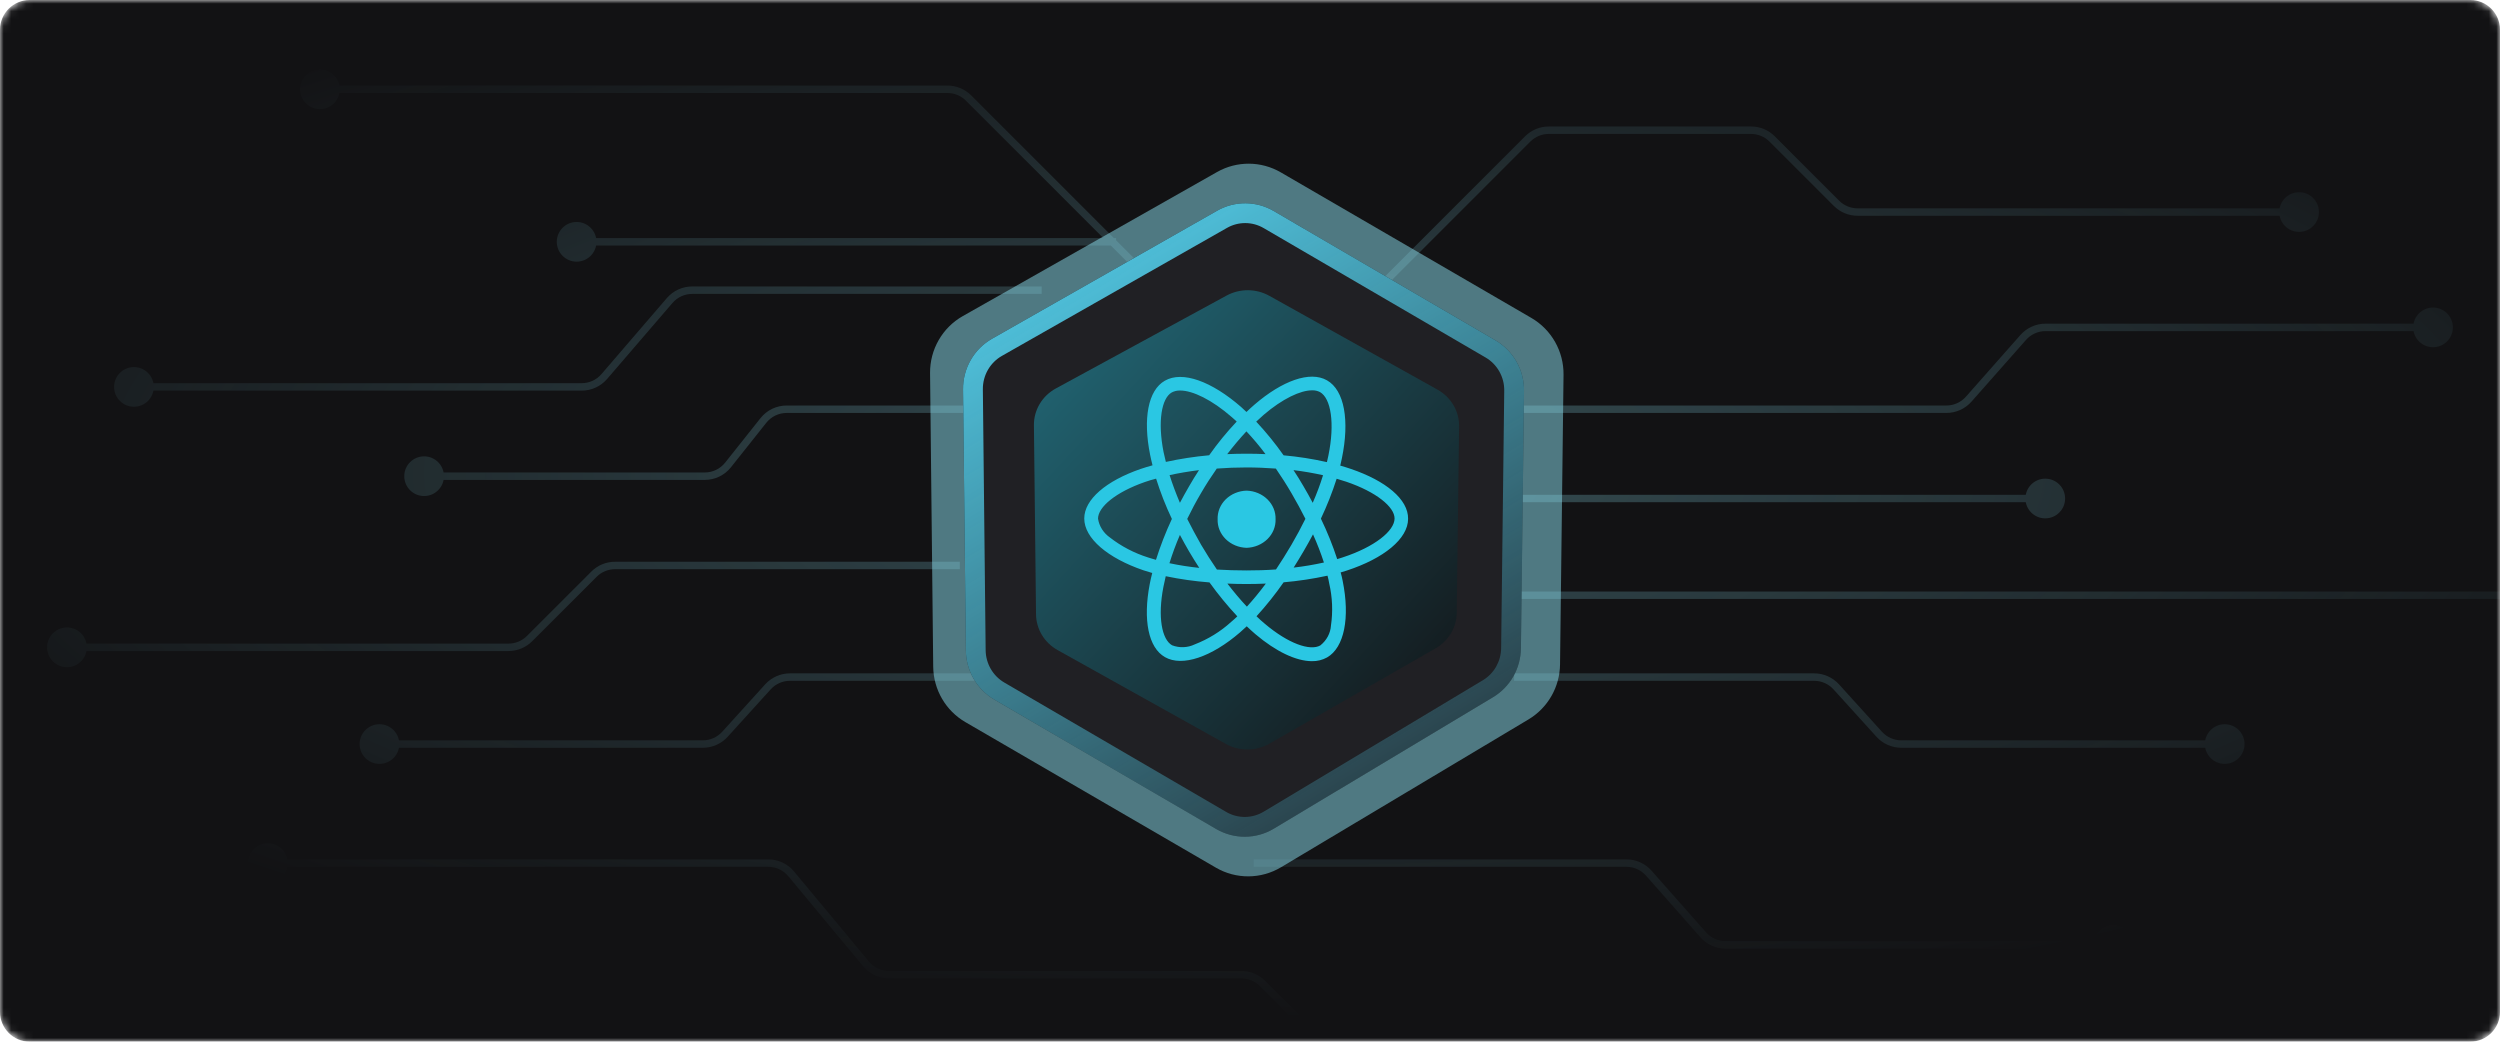 <svg width="336" height="140" viewBox="0 0 336 140" fill="none" xmlns="http://www.w3.org/2000/svg">
  <g clip-path="url(#clip0_343_61)">
    <mask id="mask0_343_61" style="mask-type:luminance" maskUnits="userSpaceOnUse" x="0" y="0" width="336" height="140">
      <path
        d="M332 0H4C1.791 0 0 1.791 0 4V136C0 138.209 1.791 140 4 140H332C334.209 140 336 138.209 336 136V4C336 1.791 334.209 0 332 0Z"
        fill="white" />
    </mask>
    <g mask="url(#mask0_343_61)">
      <path
        d="M332 0H4C1.791 0 0 1.791 0 4V136C0 138.209 1.791 140 4 140H332C334.209 140 336 138.209 336 136V4C336 1.791 334.209 0 332 0Z"
        fill="#121214" />
      <g filter="url(#filter0_f_343_61)">
        <path
          d="M168 96C182.359 96 194 84.359 194 70C194 55.641 182.359 44 168 44C153.641 44 142 55.641 142 70C142 84.359 153.641 96 168 96Z"
          fill="#2AC7E3" />
      </g>
      <path
        d="M306.333 28.5C306.333 29.973 307.527 31.167 309 31.167C310.473 31.167 311.667 29.973 311.667 28.5C311.667 27.027 310.473 25.833 309 25.833C307.527 25.833 306.333 27.027 306.333 28.5ZM324.333 44C324.333 45.473 325.527 46.667 327 46.667C328.473 46.667 329.667 45.473 329.667 44C329.667 42.527 328.473 41.333 327 41.333C325.527 41.333 324.333 42.527 324.333 44ZM281.333 127C281.333 128.473 282.527 129.667 284 129.667C285.473 129.667 286.667 128.473 286.667 127C286.667 125.527 285.473 124.333 284 124.333C282.527 124.333 281.333 125.527 281.333 127ZM296.333 100C296.333 101.473 297.527 102.667 299 102.667C300.473 102.667 301.667 101.473 301.667 100C301.667 98.527 300.473 97.333 299 97.333C297.527 97.333 296.333 98.527 296.333 100ZM272.217 67C272.217 68.473 273.411 69.667 274.883 69.667C276.356 69.667 277.55 68.473 277.55 67C277.55 65.527 276.356 64.333 274.883 64.333C273.411 64.333 272.217 65.527 272.217 67ZM338.333 80C338.333 81.473 339.527 82.667 341 82.667C342.473 82.667 343.667 81.473 343.667 80C343.667 78.527 342.473 77.333 341 77.333C339.527 77.333 338.333 78.527 338.333 80ZM6.333 87C6.333 88.473 7.527 89.667 9 89.667C10.473 89.667 11.667 88.473 11.667 87C11.667 85.527 10.473 84.333 9 84.333C7.527 84.333 6.333 85.527 6.333 87ZM54.333 64C54.333 65.473 55.527 66.667 57 66.667C58.473 66.667 59.667 65.473 59.667 64C59.667 62.527 58.473 61.333 57 61.333C55.527 61.333 54.333 62.527 54.333 64ZM33.333 116C33.333 117.473 34.527 118.667 36 118.667C37.473 118.667 38.667 117.473 38.667 116C38.667 114.527 37.473 113.333 36 113.333C34.527 113.333 33.333 114.527 33.333 116ZM48.333 100C48.333 101.473 49.527 102.667 51 102.667C52.473 102.667 53.667 101.473 53.667 100C53.667 98.527 52.473 97.333 51 97.333C49.527 97.333 48.333 98.527 48.333 100ZM15.333 52C15.333 53.473 16.527 54.667 18 54.667C19.473 54.667 20.667 53.473 20.667 52C20.667 50.527 19.473 49.333 18 49.333C16.527 49.333 15.333 50.527 15.333 52ZM74.833 32.5C74.833 33.973 76.027 35.167 77.499 35.167C78.972 35.167 80.166 33.973 80.166 32.5C80.166 31.027 78.972 29.833 77.499 29.833C76.027 29.833 74.833 31.027 74.833 32.5ZM40.333 12C40.333 13.473 41.527 14.667 43 14.667C44.473 14.667 45.667 13.473 45.667 12C45.667 10.527 44.473 9.333 43 9.333C41.527 9.333 40.333 10.527 40.333 12ZM208.157 18H235.343V17H208.157V18ZM237.818 19.025L246.475 27.682L247.182 26.975L238.525 18.318L237.818 19.025ZM249.657 29H309V28H249.657V29ZM246.475 27.682C247.319 28.526 248.463 29 249.657 29V28C248.729 28 247.838 27.631 247.182 26.975L246.475 27.682ZM235.343 18C236.271 18 237.162 18.369 237.818 19.025L238.525 18.318C237.681 17.474 236.537 17 235.343 17V18ZM203.5 55.5H261.596V54.5H203.5V55.5ZM264.969 53.979L272.297 45.683L271.548 45.021L264.219 53.317L264.969 53.979ZM274.92 44.5H327V43.5H274.92V44.5ZM272.297 45.683C272.962 44.931 273.917 44.5 274.92 44.5V43.5C273.63 43.5 272.402 44.054 271.548 45.021L272.297 45.683ZM261.596 55.5C262.887 55.5 264.115 54.946 264.969 53.979L264.219 53.317C263.555 54.069 262.6 54.5 261.596 54.5V55.5ZM168.5 116.5H218.596V115.5H168.5V116.5ZM221.219 117.683L228.548 125.979L229.297 125.317L221.969 117.021L221.219 117.683ZM231.92 127.5H284V126.5H231.92V127.5ZM228.548 125.979C229.402 126.946 230.63 127.5 231.92 127.5V126.5C230.917 126.5 229.962 126.069 229.297 125.317L228.548 125.979ZM218.596 116.5C219.6 116.5 220.555 116.931 221.219 117.683L221.969 117.021C221.115 116.054 219.887 115.5 218.596 115.5V116.5ZM203.5 91.5H243.827V90.5H203.5V91.5ZM246.42 92.649L252.197 99.022L252.938 98.35L247.161 91.978L246.42 92.649ZM255.531 100.5H299V99.5H255.531V100.5ZM252.197 99.022C253.05 99.963 254.261 100.5 255.531 100.5V99.5C254.543 99.5 253.602 99.082 252.938 98.35L252.197 99.022ZM243.827 91.5C244.815 91.5 245.757 91.917 246.42 92.649L247.161 91.978C246.308 91.037 245.097 90.5 243.827 90.5V91.5ZM203.5 67.5H274.883V66.5H203.5V67.5ZM203.5 80.5H341V79.5H203.5V80.5ZM129 75.5H82.657V76.5H129V75.5ZM79.475 76.818L70.818 85.475L71.525 86.182L80.182 77.525L79.475 76.818ZM68.343 86.5H9V87.5H68.343V86.5ZM70.818 85.475C70.162 86.131 69.271 86.5 68.343 86.5V87.5C69.537 87.5 70.681 87.026 71.525 86.182L70.818 85.475ZM82.657 75.5C81.463 75.5 80.319 75.974 79.475 76.818L80.182 77.525C80.838 76.869 81.729 76.5 82.657 76.5V75.5ZM135 54.5H105.731V55.5H135V54.5ZM102.207 56.201L97.46 62.177L98.243 62.799L102.99 56.823L102.207 56.201ZM94.719 63.5H57V64.5H94.719V63.5ZM97.46 62.177C96.796 63.013 95.787 63.5 94.719 63.5V64.5C96.091 64.5 97.389 63.874 98.243 62.799L97.46 62.177ZM105.731 54.5C104.358 54.5 103.061 55.126 102.207 56.201L102.99 56.823C103.654 55.987 104.663 55.5 105.731 55.5V54.5ZM166.843 130.5H119.477V131.5H166.843V130.5ZM116.785 129.237L106.717 117.124L105.948 117.763L116.016 129.876L116.785 129.237ZM103.257 115.5H36V116.5H103.257V115.5ZM106.717 117.124C105.862 116.095 104.594 115.5 103.257 115.5V116.5C104.297 116.5 105.283 116.963 105.948 117.763L106.717 117.124ZM119.477 130.5C118.436 130.5 117.45 130.037 116.785 129.237L116.016 129.876C116.871 130.905 118.139 131.5 119.477 131.5V130.5ZM140 90.5H106.173V91.5H140V90.5ZM102.839 91.978L97.062 98.35L97.803 99.022L103.58 92.649L102.839 91.978ZM94.469 99.5H51V100.5H94.469V99.5ZM97.062 98.35C96.398 99.082 95.457 99.5 94.469 99.5V100.5C95.739 100.5 96.95 99.963 97.803 99.022L97.062 98.35ZM106.173 90.5C104.903 90.5 103.692 91.037 102.839 91.978L103.58 92.649C104.243 91.917 105.185 91.5 106.173 91.5V90.5ZM140 38.5H93.035V39.5H140V38.5ZM89.624 40.065L80.835 50.282L81.593 50.935L90.382 40.717L89.624 40.065ZM78.181 51.5H18V52.5H78.181V51.5ZM80.835 50.282C80.17 51.055 79.201 51.5 78.181 51.5V52.5C79.492 52.5 80.738 51.928 81.593 50.935L80.835 50.282ZM93.035 38.5C91.725 38.5 90.479 39.072 89.624 40.065L90.382 40.717C91.047 39.944 92.016 39.5 93.035 39.5V38.5ZM127.343 11.5H43V12.5H127.343V11.5ZM169.318 132.525L179.146 142.354L179.854 141.646L170.025 131.818L169.318 132.525ZM129.818 13.525L151.646 35.353L152.354 34.646L130.525 12.818L129.818 13.525ZM204.975 18.318L186.146 37.146L186.854 37.853L205.682 19.025L204.975 18.318ZM150 32H113.75V33H150V32ZM113.75 32H77.499V33H113.75V32ZM127.343 12.5C128.271 12.5 129.162 12.869 129.818 13.525L130.525 12.818C129.681 11.974 128.537 11.5 127.343 11.5V12.5ZM166.843 131.5C167.771 131.5 168.662 131.869 169.318 132.525L170.025 131.818C169.181 130.974 168.037 130.5 166.843 130.5V131.5ZM208.157 17C206.963 17 205.819 17.474 204.975 18.318L205.682 19.025C206.338 18.369 207.229 18 208.157 18V17Z"
        fill="url(#paint0_radial_343_61)" fill-opacity="0.3" />
      <path opacity="0.5"
        d="M205.814 42.73L172.141 23.167C169.493 21.628 166.235 21.61 163.571 23.12L129.407 42.477C126.655 44.036 124.966 46.979 125.001 50.157L125.424 89.608C125.457 92.684 127.101 95.515 129.749 97.053L163.422 116.616C166.132 118.19 169.475 118.17 172.165 116.562L205.435 96.686C208.027 95.137 209.631 92.341 209.669 89.307L210.139 50.375C210.177 47.227 208.524 44.304 205.814 42.73Z"
        fill="#8CE0F0" />
      <path
        d="M201.001 45.747L171.182 28.358C168.837 26.991 165.951 26.975 163.592 28.317L133.338 45.522C130.901 46.908 129.406 49.525 129.436 52.349L129.811 87.415C129.84 90.15 131.296 92.666 133.641 94.033L163.46 111.423C165.86 112.822 168.82 112.803 171.202 111.375L200.665 93.707C202.961 92.331 204.381 89.845 204.414 87.148L204.831 52.543C204.864 49.745 203.4 47.147 201.001 45.747Z"
        fill="#202024" />
      <path fill-rule="evenodd" clip-rule="evenodd"
        d="M199.661 48.046L169.841 30.657C168.316 29.767 166.442 29.757 164.907 30.63L134.653 47.835C133.065 48.738 132.077 50.454 132.096 52.32L132.471 87.387C132.491 89.194 133.453 90.844 134.981 91.735L164.801 109.124C166.361 110.034 168.284 110.022 169.834 109.093L199.296 91.426C200.793 90.528 201.732 88.898 201.754 87.116L202.17 52.511C202.193 50.662 201.225 48.958 199.661 48.046ZM204.414 87.148C204.381 89.845 202.961 92.331 200.665 93.707L171.202 111.375C168.82 112.803 165.86 112.822 163.46 111.423L133.641 94.033C131.296 92.666 129.84 90.15 129.811 87.415L129.436 52.349C129.406 49.525 130.901 46.908 133.338 45.522L163.592 28.317C165.951 26.975 168.837 26.991 171.182 28.358L201.001 45.747C203.4 47.147 204.864 49.745 204.831 52.543L204.414 87.148Z"
        fill="url(#paint1_linear_343_61)" />
      <path
        d="M193.199 52.365L170.599 39.758C168.822 38.766 166.635 38.755 164.847 39.727L141.917 52.202C140.07 53.206 138.936 55.103 138.959 57.151L139.243 82.575C139.266 84.558 140.369 86.382 142.146 87.373L164.747 99.981C166.565 100.995 168.809 100.982 170.615 99.946L192.944 87.137C194.685 86.139 195.761 84.337 195.786 82.381L196.102 57.292C196.128 55.263 195.018 53.379 193.199 52.365Z"
        fill="url(#paint2_linear_343_61)" />
      <path
        d="M168.738 85.241C168.351 84.899 167.948 84.556 167.562 84.175C167.254 84.46 166.965 84.727 166.659 84.993C162.843 88.283 158.91 89.652 156.578 88.321C154.323 87.047 153.612 83.283 154.515 78.547C154.611 78.034 154.727 77.521 154.862 77.008C154.457 76.888 154.071 76.779 153.686 76.65C148.885 75.011 145.724 72.35 145.724 69.687C145.724 67.121 148.673 64.63 153.28 63.033C153.795 62.861 154.34 62.691 154.899 62.538C154.77 62.044 154.668 61.568 154.572 61.108C153.607 56.301 154.282 52.461 156.556 51.168C158.927 49.798 162.86 51.263 166.81 54.704C167.041 54.913 167.273 55.142 167.523 55.369C167.89 55.027 168.237 54.685 168.603 54.381C172.343 51.163 176.062 49.818 178.337 51.111C180.707 52.441 181.402 56.548 180.342 61.625C180.284 61.95 180.213 62.254 180.131 62.579C180.613 62.712 181.094 62.864 181.538 63.016C186.241 64.613 189.287 67.104 189.248 69.728C189.248 72.408 185.991 75.052 180.995 76.687C180.725 76.763 180.456 76.859 180.185 76.934C180.301 77.314 180.377 77.694 180.455 78.074C181.457 82.999 180.685 87.03 178.354 88.361C177.741 88.702 177.037 88.876 176.323 88.862C174.186 88.858 171.472 87.558 168.738 85.241ZM172.517 78.263C171.41 79.855 170.193 81.379 168.874 82.826C169.24 83.184 169.606 83.512 169.972 83.816C173.153 86.515 176.083 87.523 177.452 86.744C177.871 86.411 178.212 86.004 178.457 85.547C178.702 85.09 178.846 84.592 178.879 84.083C179.157 82.196 179.078 80.278 178.646 78.416C178.588 78.074 178.517 77.732 178.416 77.371C176.473 77.791 174.503 78.089 172.517 78.263ZM156.363 78.872C155.574 82.924 156.152 85.944 157.524 86.725C158.01 86.913 158.535 86.999 159.061 86.979C159.588 86.958 160.103 86.831 160.57 86.606C162.387 85.9 164.043 84.88 165.447 83.601C165.736 83.372 166.006 83.106 166.296 82.841C164.948 81.393 163.699 79.869 162.556 78.277C160.578 78.124 158.613 77.846 156.676 77.443C156.556 77.94 156.46 78.414 156.363 78.872ZM167.583 81.533C168.431 80.601 169.279 79.575 170.127 78.434C169.279 78.472 168.393 78.492 167.505 78.492C166.618 78.492 165.79 78.472 164.961 78.434C165.828 79.555 166.696 80.601 167.581 81.533H167.583ZM163.533 62.976C162.801 64.021 162.088 65.121 161.413 66.284C160.739 67.425 160.124 68.585 159.563 69.741C160.142 70.882 160.758 72.041 161.433 73.221C162.107 74.362 162.82 75.486 163.553 76.548C164.824 76.624 166.155 76.667 167.504 76.667C168.853 76.667 170.202 76.629 171.494 76.534C172.188 75.489 172.901 74.367 173.577 73.207C174.253 72.047 174.887 70.868 175.447 69.728C174.887 68.606 174.251 67.447 173.577 66.286C172.902 65.125 172.189 64.021 171.476 62.977C170.187 62.882 168.854 62.824 167.505 62.824C166.156 62.824 164.826 62.88 163.533 62.976ZM157.173 75.695C158.495 75.975 159.834 76.184 161.182 76.323C160.719 75.601 160.258 74.878 159.814 74.117C159.39 73.376 158.965 72.635 158.58 71.893C158.021 73.185 157.559 74.462 157.173 75.695ZM175.195 74.098C174.752 74.859 174.308 75.581 173.866 76.285C175.234 76.127 176.592 75.898 177.933 75.601C177.515 74.318 177.026 73.055 176.468 71.817C176.063 72.578 175.639 73.338 175.195 74.098ZM153.877 64.781C149.945 66.151 147.574 68.145 147.574 69.706C147.649 70.209 147.831 70.692 148.109 71.129C148.386 71.567 148.755 71.949 149.193 72.254C150.697 73.424 152.422 74.326 154.282 74.916C154.628 75.035 154.995 75.126 155.361 75.24C155.953 73.37 156.668 71.535 157.5 69.744C156.666 67.985 155.958 66.177 155.38 64.331C154.86 64.46 154.359 64.61 153.877 64.781ZM177.528 69.706C178.384 71.474 179.116 73.29 179.721 75.144C179.972 75.067 180.222 74.991 180.453 74.915C184.752 73.508 187.417 71.359 187.431 69.686C187.431 68.127 184.964 66.11 180.936 64.742C180.531 64.61 180.088 64.476 179.646 64.343C179.062 66.17 178.355 67.961 177.528 69.706ZM175.177 65.333C175.621 66.094 176.045 66.836 176.43 67.578C176.965 66.366 177.428 65.128 177.817 63.87C176.508 63.576 175.182 63.347 173.846 63.186C174.309 63.888 174.752 64.592 175.176 65.333H175.177ZM157.192 63.854C157.579 65.071 158.041 66.307 158.58 67.58C158.967 66.839 159.39 66.097 159.814 65.356C160.238 64.615 160.681 63.892 161.144 63.188C159.756 63.356 158.446 63.584 157.192 63.854ZM169.818 55.773C169.49 56.058 169.163 56.362 168.834 56.667C170.172 58.097 171.402 59.61 172.516 61.196C174.477 61.371 176.423 61.676 178.337 62.109C178.414 61.825 178.466 61.538 178.53 61.254C179.433 56.881 178.877 53.534 177.412 52.698C177.091 52.532 176.726 52.449 176.357 52.46C174.783 52.453 172.366 53.586 169.818 55.77V55.773ZM157.481 52.746C156.113 53.526 155.572 56.643 156.382 60.751C156.479 61.188 156.576 61.624 156.691 62.081C158.607 61.664 160.552 61.365 162.512 61.187C163.629 59.599 164.866 58.085 166.213 56.658C166.002 56.448 165.77 56.258 165.558 56.068C162.876 53.723 160.296 52.486 158.612 52.486C158.216 52.474 157.825 52.564 157.481 52.746ZM170.087 61.035C169.292 59.972 168.435 58.951 167.518 57.975C166.652 58.906 165.784 59.933 164.939 61.035C165.788 60.997 166.635 60.978 167.503 60.978C168.371 60.978 169.24 60.994 170.089 61.035H170.087ZM163.649 69.783C163.631 69.294 163.718 68.807 163.904 68.349C164.09 67.891 164.372 67.472 164.733 67.115C165.095 66.758 165.529 66.471 166.012 66.269C166.494 66.068 167.014 65.956 167.543 65.941C168.61 65.975 169.619 66.398 170.349 67.118C171.078 67.838 171.47 68.796 171.436 69.783C171.471 70.769 171.08 71.729 170.35 72.45C169.619 73.171 168.609 73.594 167.541 73.627C167.012 73.612 166.492 73.501 166.01 73.299C165.527 73.097 165.093 72.809 164.731 72.452C164.37 72.095 164.088 71.675 163.902 71.217C163.717 70.759 163.631 70.272 163.649 69.783Z"
        fill="#2AC7E3" />
    </g>
  </g>
  <defs>
    <filter id="filter0_f_343_61" x="62" y="-36" width="212" height="212" filterUnits="userSpaceOnUse"
      color-interpolation-filters="sRGB">
      <feFlood flood-opacity="0" result="BackgroundImageFix" />
      <feBlend mode="normal" in="SourceGraphic" in2="BackgroundImageFix" result="shape" />
      <feGaussianBlur stdDeviation="40" result="effect1_foregroundBlur_343_61" />
    </filter>
    <radialGradient id="paint0_radial_343_61" cx="0" cy="0" r="1" gradientUnits="userSpaceOnUse"
      gradientTransform="translate(175 63.5) rotate(90) scale(73.5 205.059)">
      <stop stop-color="#8CE0F0" />
      <stop offset="1" stop-color="#8CE0F0" stop-opacity="0" />
    </radialGradient>
    <linearGradient id="paint1_linear_343_61" x1="148.808" y1="36.367" x2="187.954" y2="101.796"
      gradientUnits="userSpaceOnUse">
      <stop stop-color="#4DBCD6" />
      <stop offset="1" stop-color="#4DBCD6" stop-opacity="0.24" />
    </linearGradient>
    <linearGradient id="paint2_linear_343_61" x1="138.972" y1="39.173" x2="200.459" y2="96.114"
      gradientUnits="userSpaceOnUse">
      <stop stop-color="#226B7A" />
      <stop offset="1" stop-color="#121214" />
    </linearGradient>
    <clipPath id="clip0_343_61">
      <rect width="336" height="140" fill="white" />
    </clipPath>
  </defs>
</svg>